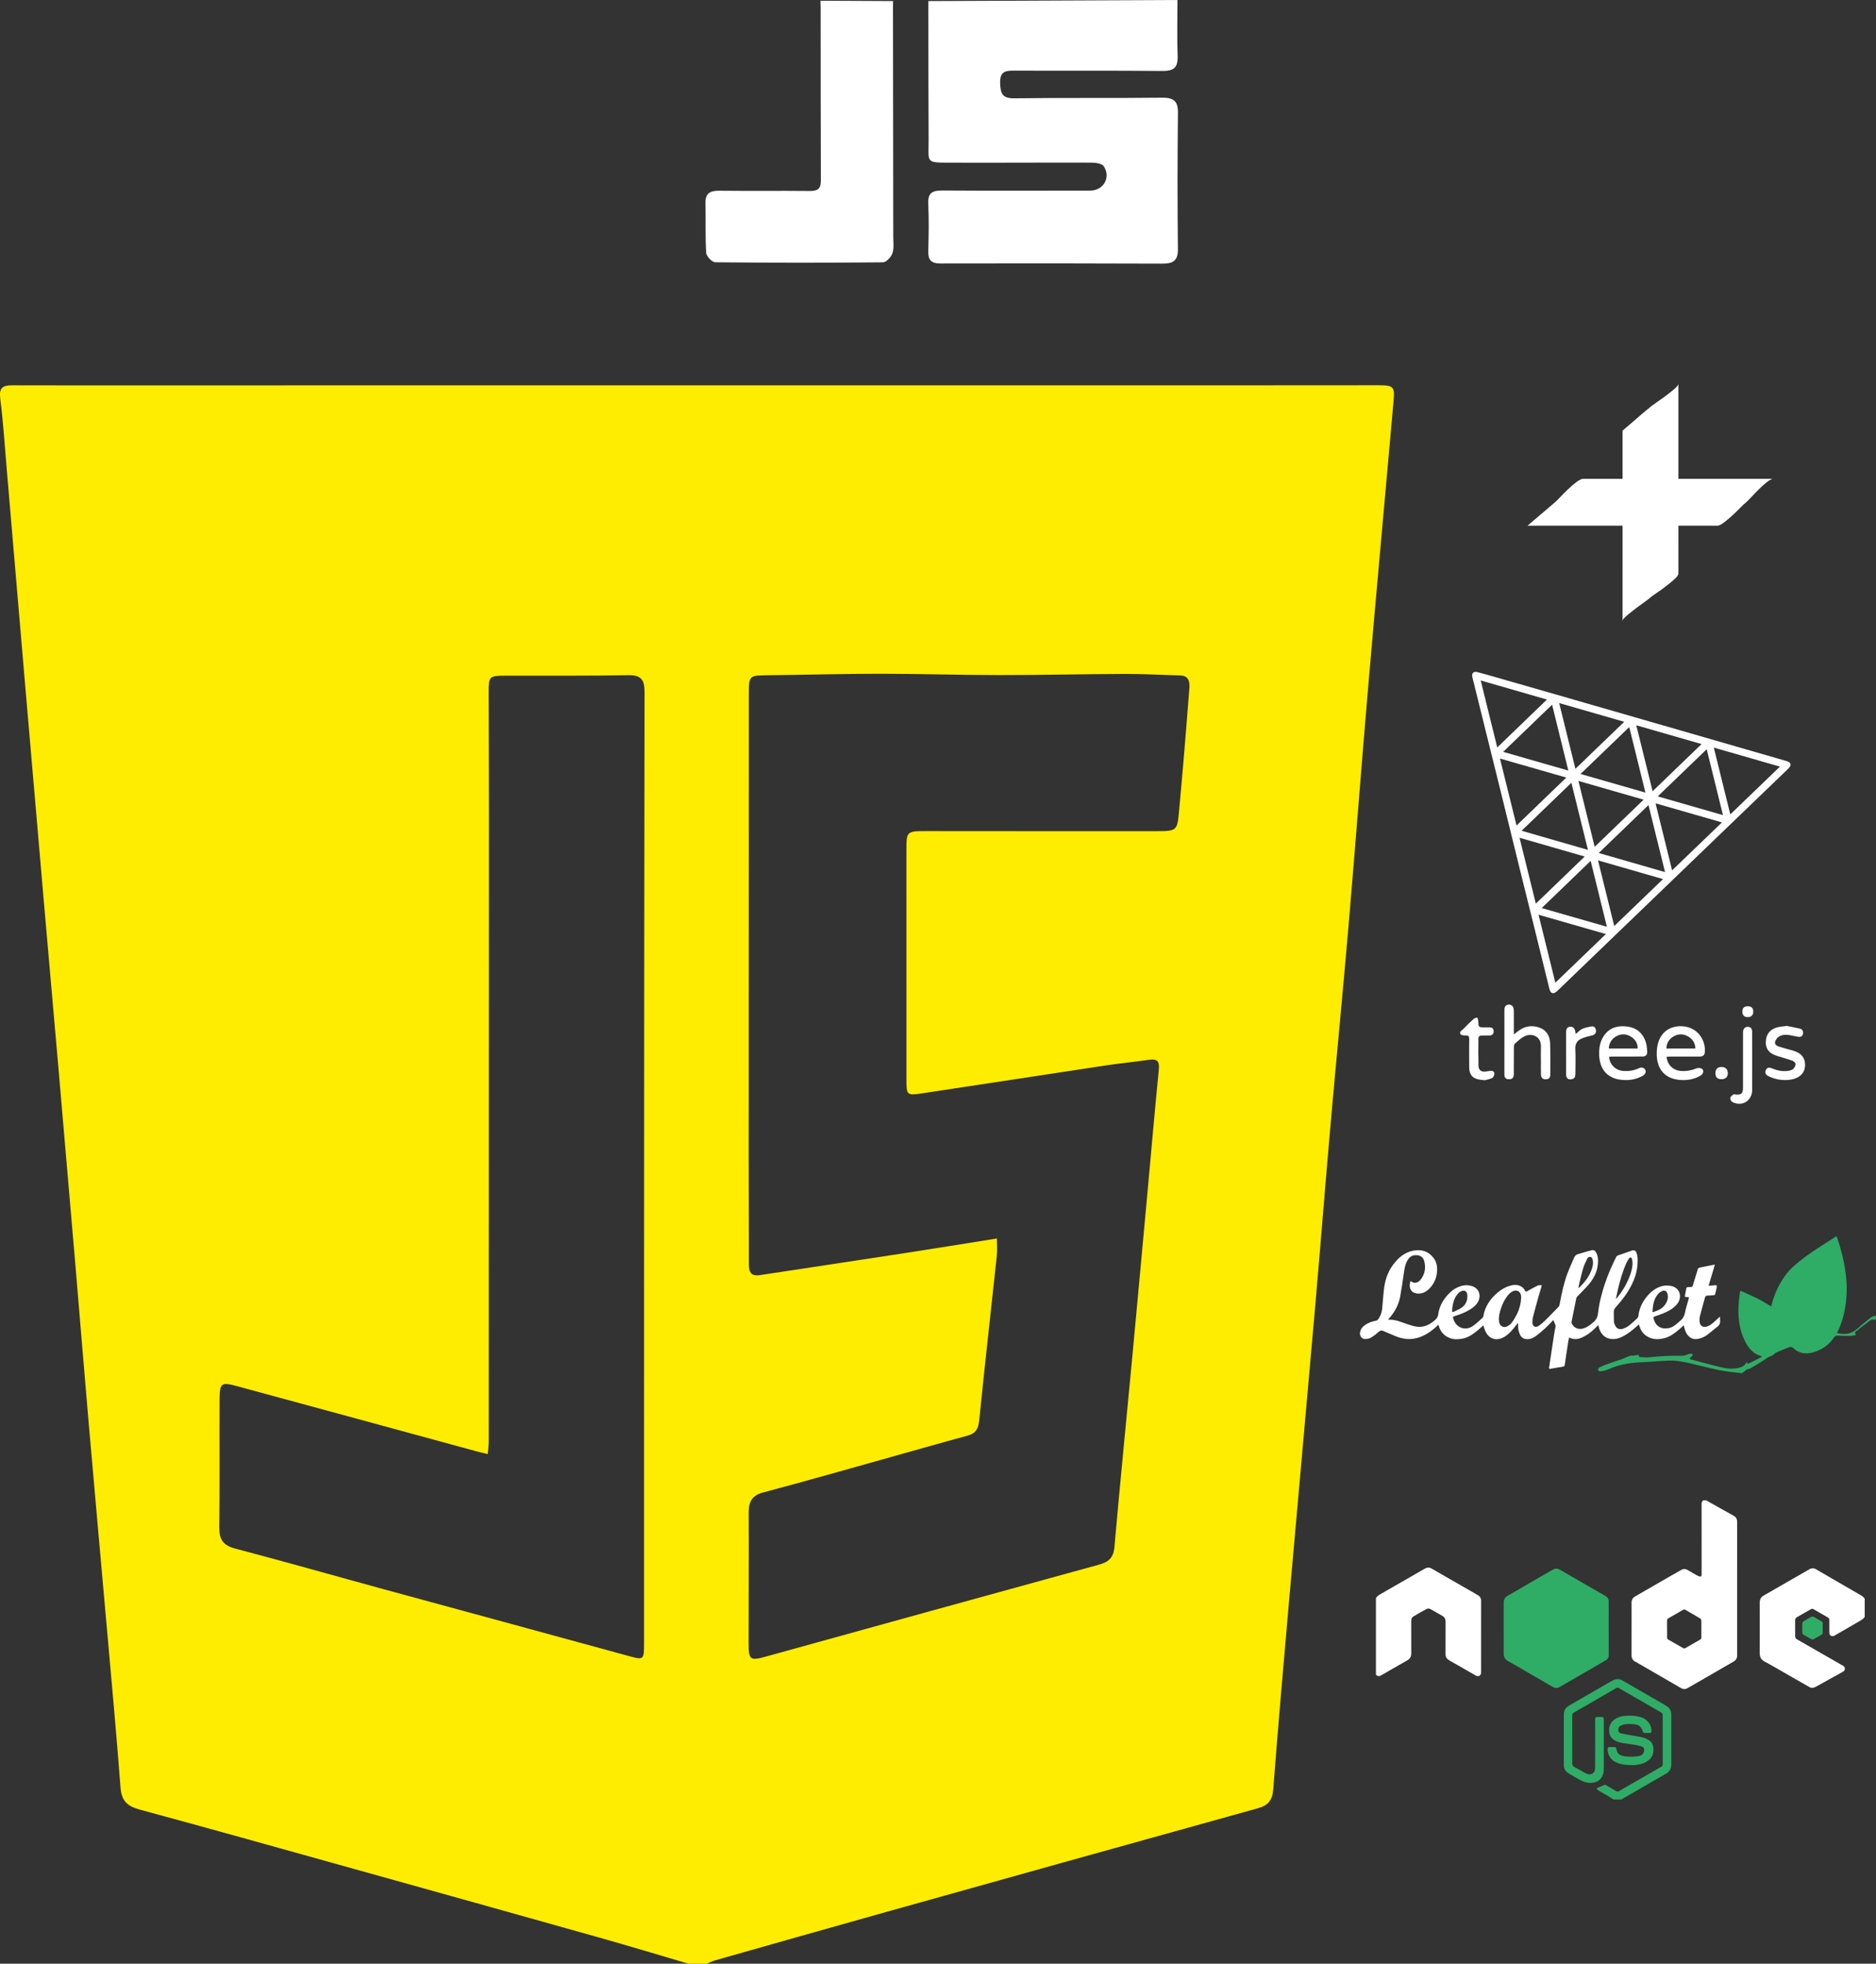 <?xml version="1.0" encoding="iso-8859-1"?>
<!-- Generator: Adobe Illustrator 25.3.0, SVG Export Plug-In . SVG Version: 6.00 Build 0)  -->
<svg version="1.1" xmlns="http://www.w3.org/2000/svg" xmlns:xlink="http://www.w3.org/1999/xlink" x="0px" y="0px"
	 viewBox="0 0 764.351 799.999" style="enable-background:new 0 0 764.351 799.999;" xml:space="preserve">
<rect x="0" y="0" width="764.351" height="799.999" fill="#333333" stroke="none"/>
<g id="JS">
	<g id="Js__x2B__3JS__x2B__Leaflet__x2B__Node" style="display:inline;">
		<path style="display:inline;fill:#FFFFFF;" d="M363.862,0.439c-0.051,2.179-0.023,4.389-0.022,6.64
			c0.02,29.729,0.075,59.459,0.105,89.188c0.002,2.313,0.373,4.791-0.334,6.886c-0.523,1.551-2.508,3.703-3.86,3.716
			c-22.775,0.225-45.554,0.222-68.329-0.019c-1.302-0.014-3.606-2.432-3.693-3.839c-0.416-6.74-0.138-13.518-0.29-20.279
			c-0.092-4.1,1.993-5.071,5.668-5.031c12.283,0.133,24.568-0.028,36.851,0.1c3.129,0.033,4.51-0.858,4.497-4.19
			c-0.092-23.5-0.058-47-0.089-70.499c-0.001-0.852-0.068-1.619-0.068-2.816L363.862,0.439z"/>
		<path style="display:inline;fill:#FFFFFF;" d="M479.736,0c0,7.976-0.201,15.394,0.073,22.794c0.173,4.665-1.519,6.166-6.19,6.117
			c-20.115-0.211-40.233-0.039-60.35-0.137c-3.703-0.018-5.92,0.32-5.772,5.11c0.138,4.461,1.016,6.24,5.935,6.171
			c19.934-0.282,39.876-0.006,59.812-0.249c4.742-0.058,6.756,1.096,6.695,6.194c-0.22,18.511-0.22,37.028-0.02,55.54
			c0.054,5.008-2.288,5.885-6.555,5.867c-30.072-0.122-60.145-0.132-90.217-0.061c-3.75,0.009-5.041-1.467-4.939-5.09
			c0.179-6.404,0.308-12.829-0.004-19.222c-0.214-4.396,1.619-5.452,5.639-5.426c20.116,0.13,40.234,0.057,60.351,0.039
			c5.387-0.005,8.53-5.365,5.508-9.929c-0.755-1.141-3.37-1.457-5.132-1.463c-18.871-0.066-37.742,0.085-56.613,0.013
			c-11.117-0.042-9.563,0.38-9.612-9.411c-0.086-16.913-0.072-33.826-0.099-50.74c-0.003-1.751,0-3.503,0-5.678L479.736,0z"/>
		<path style="display:inline;fill:#FFED00;" d="M280.495,799.999c-12.106-3.553-24.18-7.218-36.324-10.639
			c-33.397-9.408-66.818-18.733-100.24-28.055c-28.967-8.08-57.921-16.212-86.949-24.072c-4.962-1.344-7.46-3.438-7.869-8.875
			c-1.631-21.643-3.648-43.258-5.556-64.88c-2.44-27.649-4.954-55.292-7.356-82.945c-1.91-21.98-3.678-43.972-5.55-65.955
			c-2.234-26.234-4.496-52.466-6.774-78.697c-1.986-22.87-4.03-45.734-6.017-68.604c-2.679-30.842-5.34-61.686-7.987-92.532
			c-2.388-27.832-4.739-55.667-7.12-83.5c-0.819-9.574-1.425-19.177-2.63-28.703c-0.56-4.424,0.702-5.575,4.972-5.566
			c43.267,0.093,86.533,0.02,129.8,0.014c62.14-0.009,124.28,0,186.421,0c61.072,0,122.144,0.001,183.216-0.004
			c18.873-0.002,37.747-0.031,56.62-0.034c6.749-0.001,7.171,0.369,6.598,6.851c-3.399,38.447-6.938,76.881-10.243,115.336
			c-2.818,32.789-5.287,65.607-8.093,98.397c-2.321,27.118-4.979,54.208-7.361,81.321c-2.164,24.638-4.087,49.296-6.242,73.935
			c-3.425,39.166-6.99,78.32-10.429,117.485c-2.303,26.228-4.605,52.457-6.62,78.708c-0.348,4.53-2.115,6.545-6.325,7.713
			C461,750.966,409.59,765.34,358.186,779.733c-22.275,6.237-44.522,12.575-66.775,18.892c-1.181,0.335-2.293,0.91-3.438,1.374
			C285.48,799.999,282.988,799.999,280.495,799.999z M406.177,504.554c0,3.051,0.175,4.984-0.027,6.877
			c-2.397,22.459-4.926,44.904-7.206,67.375c-0.338,3.333-1.444,5.18-4.707,6.062c-10.47,2.83-20.894,5.833-31.341,8.751
			c-17.288,4.83-34.541,9.792-51.894,14.376c-4.838,1.278-5.994,4.017-5.968,8.494c0.1,17.626-0.041,35.253-0.028,52.88
			c0.005,6.9,0.572,7.298,6.984,5.526c45.251-12.504,90.491-25.051,135.768-37.46c3.951-1.083,5.913-2.791,6.296-7.156
			c2.24-25.51,4.792-50.992,7.187-76.489c2.162-23.017,4.264-46.039,6.379-69.061c1.496-16.287,2.895-32.583,4.516-48.858
			c0.338-3.393-0.519-4.639-3.99-4.124c-5.803,0.861-11.653,1.406-17.453,2.28c-24.962,3.763-49.908,7.639-74.874,11.378
			c-6.423,0.962-6.505,0.801-6.51-5.756c-0.021-30.981-0.011-61.962-0.006-92.943c0.001-8.099,0.012-8.123,8.296-8.121
			c31.335,0.007,62.671,0.069,94.006,0.025c7.843-0.011,8.065-0.342,8.761-7.94c0.677-7.393,1.348-14.788,1.968-22.186
			c0.787-9.391,1.548-18.784,2.258-28.181c0.206-2.724-0.32-5.041-3.819-5.133c-7.467-0.196-14.933-0.64-22.398-0.616
			c-17.06,0.055-34.12,0.481-51.18,0.472c-16.169-0.008-32.339-0.542-48.508-0.54c-15.279,0.002-30.558,0.438-45.837,0.609
			c-7.589,0.085-7.753,0.069-7.758,7.791c-0.042,63.029-0.047,126.057-0.053,189.086c-0.001,14.066,0.022,28.132,0.072,42.197
			c0.011,2.952-0.013,6.009,4.482,5.321c19.685-3.01,39.381-5.95,59.063-8.979C380.929,508.623,393.184,506.621,406.177,504.554z
			 M198.727,592.371c-2.171-0.522-3.377-0.779-4.564-1.102c-32.614-8.878-65.218-17.791-97.844-26.623
			c-6.149-1.664-6.824-1.134-6.854,5.3c-0.082,17.441,0.094,34.885-0.123,52.324c-0.061,4.897,1.54,7.312,6.448,8.603
			c20.297,5.337,40.483,11.096,60.73,16.625c32.947,8.998,65.922,17.891,98.855,26.938c7.042,1.935,7.038,2.115,7.039-5.398
			c0.004-48.231-0.012-96.462,0.005-144.693c0.028-80.799,0.045-161.599,0.193-242.398c0.009-4.939-1.307-6.971-6.61-6.873
			c-16.725,0.307-33.457,0.161-50.187,0.201c-6.512,0.015-6.739,0.265-6.722,7.042c0.042,16.373,0.122,32.747,0.12,49.12
			c-0.011,85.248-0.041,170.496-0.082,255.744C199.129,588.708,198.899,590.235,198.727,592.371z"/>
		<g style="display:inline;">
			<path style="fill:#FFFFFF;" d="M695.191,611.242c1.502,0.853,3.001,1.712,4.507,2.557c2.201,1.234,4.407,2.46,6.614,3.684
				c0.98,0.544,1.463,1.344,1.462,2.487c-0.009,18.144-0.011,36.289,0.004,54.433c0.001,1.149-0.457,1.932-1.434,2.495
				c-4.147,2.389-8.283,4.798-12.427,7.192c-2.154,1.244-4.31,2.485-6.48,3.702c-0.813,0.456-1.665,0.423-2.475-0.044
				c-2.665-1.537-5.323-3.085-7.986-4.624c-3.621-2.093-7.242-4.184-10.866-6.271c-0.923-0.532-1.357-1.303-1.353-2.382
				c0.018-4.634,0.007-9.268,0.007-13.901c0-2.542,0.026-5.085-0.011-7.627c-0.017-1.185,0.455-1.994,1.475-2.579
				c4.348-2.491,8.681-5.009,13.022-7.51c1.946-1.122,3.895-2.24,5.855-3.337c0.761-0.426,1.565-0.42,2.33,0.007
				c1.433,0.8,2.853,1.623,4.279,2.438c0.045,0.026,0.085,0.069,0.133,0.08c0.352,0.082,0.745,0.293,1.05,0.205
				c0.438-0.127,0.401-0.62,0.401-1.026c-0.002-9.513,0.004-19.027-0.011-28.54c-0.001-0.613,0.189-1.072,0.657-1.436
				C694.361,611.242,694.776,611.242,695.191,611.242z M679.219,663.672c0.002,0,0.004,0,0.006,0c0,1.192-0.017,2.385,0.016,3.576
				c0.006,0.219,0.162,0.527,0.343,0.634c2.067,1.219,4.147,2.418,6.242,3.588c0.206,0.115,0.591,0.107,0.801-0.01
				c2.079-1.163,4.144-2.352,6.195-3.565c0.193-0.114,0.366-0.442,0.368-0.672c0.026-2.351,0.03-4.703-0.005-7.054
				c-0.004-0.272-0.215-0.654-0.445-0.793c-2.025-1.222-4.071-2.411-6.128-3.578c-0.201-0.114-0.576-0.117-0.776-0.004
				c-2.032,1.141-4.042,2.323-6.066,3.479c-0.395,0.226-0.553,0.542-0.551,0.975C679.221,661.39,679.219,662.531,679.219,663.672z"
				/>
			<path style="fill:#FFFFFF;" d="M560.606,651.107c0.583-1.113,1.609-1.49,2.5-2.024c1.556-0.933,3.143-1.814,4.717-2.718
				c3.327-1.911,6.653-3.822,9.979-5.735c0.869-0.5,1.743-0.989,2.597-1.513c0.954-0.586,1.902-0.663,2.887-0.093
				c2.065,1.193,4.133,2.382,6.201,3.568c3.717,2.132,7.435,4.26,11.152,6.393c0.57,0.327,1.143,0.649,1.694,1.007
				c0.732,0.476,1.117,1.165,1.117,2.047c-0.001,9.774-0.002,19.549-0.01,29.323c-0.001,1.293-1.064,1.874-2.178,1.234
				c-3.61-2.075-7.23-4.133-10.838-6.212c-0.925-0.533-1.467-1.28-1.458-2.437c0.033-4.411,0.006-8.823,0.018-13.234
				c0.003-1.058-0.366-1.88-1.306-2.414c-1.607-0.912-3.206-1.838-4.818-2.74c-0.546-0.306-1.157-0.321-1.692-0.028
				c-1.788,0.979-3.57,1.972-5.317,3.021c-0.642,0.386-0.867,1.067-0.865,1.839c0.014,4.377-0.012,8.754,0.017,13.13
				c0.009,1.351-0.509,2.277-1.697,2.945c-3.526,1.983-7.021,4.019-10.529,6.033c-0.914,0.525-1.341,0.488-2.17-0.221
				L560.606,651.107z"/>
			<path style="fill:#FFFFFF;" d="M759.755,658.679c-0.417,0.715-1.074,1.153-1.769,1.554c-3.006,1.736-6.008,3.48-9.012,5.219
				c-0.508,0.294-1.02,0.582-1.529,0.875c-1.057,0.607-2.11,0.01-2.121-1.223c-0.015-1.678-0.02-3.356,0.004-5.033
				c0.008-0.531-0.182-0.89-0.632-1.147c-1.949-1.115-3.897-2.231-5.838-3.36c-0.378-0.22-0.698-0.184-1.063,0.028
				c-1.884,1.091-3.775,2.17-5.667,3.247c-0.495,0.282-0.731,0.662-0.724,1.26c0.027,2.162,0.028,4.324,0,6.486
				c-0.008,0.602,0.237,0.975,0.729,1.256c1.83,1.044,3.656,2.095,5.484,3.144c2.277,1.306,4.553,2.613,6.83,3.918
				c2.113,1.211,4.229,2.417,6.34,3.632c0.442,0.254,0.836,0.554,0.89,1.13c0.064,0.688-0.297,1.107-0.85,1.414
				c-3.565,1.981-7.128,3.964-10.698,5.935c-0.406,0.224-0.84,0.41-1.28,0.557c-0.689,0.231-1.294-0.087-1.865-0.41
				c-2.437-1.378-4.862-2.776-7.293-4.165c-3.555-2.032-7.071-4.137-10.684-6.059c-1.553-0.826-2.051-1.934-2.041-3.584
				c0.042-6.832,0.026-13.664,0.01-20.496c-0.003-1.306,0.514-2.226,1.662-2.871c2.486-1.396,4.941-2.846,7.412-4.267
				c3.774-2.17,7.549-4.339,11.33-6.498c0.82-0.468,1.664-0.411,2.469,0.055c2.573,1.487,5.139,2.987,7.71,4.479
				c3.496,2.03,6.991,4.064,10.495,6.08c0.669,0.385,1.292,0.798,1.699,1.473C759.755,653.766,759.755,656.223,759.755,658.679z"/>
			<path style="fill:#2FAC66;" d="M657.408,733.104c-0.805-0.501-1.602-1.013-2.415-1.5c-1.305-0.781-2.62-1.543-3.929-2.317
				c-0.103-0.061-0.199-0.139-0.288-0.221c-0.296-0.271-0.264-0.506,0.101-0.674c0.908-0.418,1.809-0.853,2.736-1.224
				c0.21-0.084,0.551-0.005,0.766,0.117c1.383,0.784,2.754,1.592,4.115,2.413c0.393,0.237,0.739,0.219,1.116,0.001
				c3.758-2.165,7.518-4.325,11.276-6.49c2.007-1.156,4.003-2.33,6.018-3.472c0.402-0.228,0.545-0.505,0.544-0.955
				c-0.01-6.712-0.011-13.425,0.002-20.137c0.001-0.46-0.169-0.727-0.557-0.95c-3.881-2.23-7.754-4.474-11.631-6.71
				c-1.886-1.088-3.78-2.161-5.66-3.259c-0.403-0.235-0.718-0.24-1.135,0.006c-3.471,2.04-6.955,4.057-10.44,6.072
				c-2.243,1.297-4.488,2.592-6.746,3.863c-0.496,0.279-0.693,0.613-0.691,1.195c0.019,6.365,0.011,12.731,0.011,19.096
				c0,0.052,0.003,0.104-0.001,0.156c-0.063,0.868,0.2,1.461,1.073,1.887c1.596,0.778,3.082,1.782,4.678,2.559
				c1.118,0.544,2.596,0.35,3.173-0.75c0.246-0.467,0.381-1.048,0.384-1.578c0.025-6.383,0.017-12.767,0.016-19.151
				c0-1.611-0.004-1.611,1.602-1.609c0.311,0,0.623-0.002,0.934,0.001c0.735,0.007,0.988,0.256,0.999,1.005
				c0.01,0.726,0.003,1.453,0.003,2.18c0,5.968,0.008,11.937-0.008,17.905c-0.003,1.165-0.191,2.307-0.785,3.345
				c-0.818,1.43-2.081,2.127-3.687,2.361c-2.348,0.342-4.331-0.565-6.266-1.695c-1.149-0.671-2.291-1.354-3.447-2.013
				c-1.342-0.765-2.1-1.891-2.103-3.448c-0.012-6.937-0.016-13.874,0.003-20.812c0.004-1.573,0.814-2.71,2.159-3.484
				c2.023-1.163,4.048-2.322,6.069-3.488c2.59-1.494,5.175-2.997,7.766-4.491c1.347-0.777,2.687-1.568,4.054-2.307
				c1.272-0.688,2.588-0.616,3.821,0.077c2.35,1.32,4.663,2.705,6.997,4.053c2.783,1.608,5.573,3.205,8.359,4.808
				c0.809,0.466,1.609,0.946,2.419,1.408c1.443,0.822,2.139,2.103,2.144,3.719c0.022,6.747,0.026,13.494-0.003,20.241
				c-0.007,1.621-0.675,2.922-2.162,3.757c-2.32,1.302-4.613,2.65-6.917,3.981c-3.695,2.134-7.39,4.268-11.084,6.404
				c-0.059,0.034-0.11,0.083-0.165,0.125C659.553,733.104,658.481,733.104,657.408,733.104z"/>
			<path style="fill:#2FAC66;" d="M655.447,663.385c0,3.649-0.007,7.298,0.005,10.947c0.003,0.855-0.315,1.523-1.04,1.956
				c-1.869,1.115-3.75,2.21-5.631,3.304c-1.538,0.894-3.084,1.775-4.627,2.663c-2.919,1.68-5.837,3.362-8.758,5.04
				c-0.923,0.53-1.824,0.473-2.742-0.061c-3.196-1.86-6.405-3.696-9.605-5.548c-2.87-1.661-5.712-3.373-8.614-4.977
				c-1.31-0.724-1.778-1.739-1.773-3.169c0.025-6.848,0.016-13.697,0.004-20.545c-0.002-1.282,0.429-2.235,1.609-2.894
				c2.578-1.439,5.111-2.96,7.665-4.442c2.839-1.646,5.682-3.286,8.523-4.928c0.778-0.45,1.551-0.907,2.336-1.344
				c0.887-0.494,1.784-0.478,2.661,0.028c3.081,1.78,6.156,3.571,9.238,5.35c3.171,1.831,6.354,3.642,9.519,5.484
				c0.796,0.463,1.237,1.176,1.235,2.137c-0.007,3.666-0.003,7.333-0.003,10.999C655.449,663.385,655.448,663.385,655.447,663.385z"
				/>
			<path style="fill:#2FAC66;" d="M664.976,719.102c-2.455,0.001-4.616-0.252-6.653-1.2c-2.073-0.964-3.415-3.155-3.316-5.43
				c0.02-0.472,0.249-0.723,0.69-0.739c0.708-0.026,1.418-0.021,2.126,0.003c0.435,0.014,0.678,0.255,0.74,0.712
				c0.176,1.297,0.813,2.318,2.077,2.736c0.856,0.283,1.785,0.421,2.689,0.461c1.204,0.053,2.423,0.022,3.621-0.112
				c1.122-0.126,2.279-0.403,2.755-1.621c0.48-1.23,0.059-2.235-1.094-2.528c-1.499-0.38-3.027-0.682-4.56-0.874
				c-1.974-0.248-3.953-0.422-5.785-1.281c-1.729-0.811-2.583-2.161-2.649-4.092c-0.077-2.231,0.827-3.867,2.723-4.98
				c1.028-0.603,2.166-0.934,3.333-1.069c1.719-0.199,3.452-0.203,5.165,0.08c1.695,0.28,3.286,0.822,4.498,2.138
				c0.99,1.074,1.486,2.355,1.545,3.803c0.03,0.728-0.149,0.899-0.861,0.908c-0.605,0.007-1.211-0.016-1.816,0.007
				c-0.511,0.02-0.718-0.254-0.888-0.692c-0.222-0.571-0.454-1.165-0.817-1.649c-0.805-1.075-2.059-1.193-3.265-1.284
				c-0.959-0.072-1.939-0.096-2.89,0.021c-0.733,0.09-1.456,0.384-2.144,0.679c-0.502,0.215-0.738,0.705-0.807,1.254
				c-0.137,1.083,0.179,1.613,1.249,1.854c1.294,0.291,2.606,0.506,3.912,0.743c1.595,0.29,3.213,0.488,4.781,0.883
				c0.918,0.231,1.819,0.675,2.62,1.19c1.374,0.884,1.715,2.368,1.712,3.86c-0.002,1.279-0.341,2.524-1.25,3.538
				c-0.867,0.967-1.922,1.618-3.143,2.016C667.799,718.917,666.287,719.155,664.976,719.102z"/>
			<path style="fill:#2FAC66;" d="M742.639,663.24c0,0.622-0.013,1.244,0.005,1.866c0.011,0.385-0.119,0.668-0.456,0.86
				c-1.11,0.63-2.209,1.279-3.335,1.878c-0.2,0.107-0.556,0.107-0.755,0c-1.169-0.629-2.323-1.287-3.454-1.982
				c-0.185-0.113-0.315-0.456-0.32-0.696c-0.031-1.278-0.041-2.558,0.007-3.834c0.01-0.271,0.226-0.635,0.457-0.781
				c1.019-0.646,2.078-1.229,3.124-1.832c0.395-0.227,0.786-0.204,1.179,0.025c1.013,0.592,2.026,1.185,3.049,1.76
				c0.356,0.2,0.524,0.454,0.506,0.872C742.62,661.995,742.639,662.618,742.639,663.24z"/>
		</g>
		<g style="display:inline;">
			<path style="fill:#FFFFFF;" d="M683.833,233.689c0,0.554-0.538,1.317-1.609,2.284c-1.074,0.97-2.268,1.956-3.582,2.959
				c-1.316,1.005-2.596,1.921-3.841,2.751c-1.246,0.831-2.008,1.385-2.284,1.661c-0.347,0.347-1.109,0.934-2.284,1.765
				c-1.177,0.831-2.423,1.748-3.738,2.751c-1.316,1.005-2.527,1.973-3.634,2.907c-1.109,0.934-1.697,1.645-1.765,2.128V214.17
				h-38.727c1.798-1.522,3.459-2.94,4.984-4.257c1.314-1.107,2.577-2.18,3.79-3.219c1.211-1.038,2.025-1.73,2.44-2.077
				c0.484-0.415,1.227-1.159,2.232-2.232c1.003-1.071,2.077-2.145,3.219-3.219c1.142-1.071,2.266-2.025,3.374-2.855
				c1.107-0.831,2.006-1.246,2.699-1.246h15.989v-19.623c1.869-1.591,3.563-3.044,5.087-4.361c1.314-1.175,2.577-2.265,3.79-3.271
				c1.211-1.003,1.989-1.643,2.336-1.921c0.276-0.276,1.02-0.831,2.232-1.661c1.211-0.831,2.473-1.73,3.79-2.699
				c1.314-0.968,2.525-1.921,3.634-2.855c1.107-0.934,1.73-1.643,1.869-2.128v38.519h38.415c-0.623,0.139-1.472,0.642-2.544,1.505
				c-1.074,0.866-2.164,1.852-3.271,2.959c-1.109,1.109-2.147,2.18-3.115,3.219c-0.97,1.038-1.661,1.732-2.076,2.077
				c-0.486,0.347-1.229,1.038-2.232,2.077c-1.005,1.038-2.095,2.095-3.271,3.167c-1.177,1.074-2.319,2.025-3.426,2.855
				c-1.109,0.831-1.973,1.246-2.596,1.246h-15.885V233.689z"/>
		</g>
		<g style="display:inline;">
			<path style="fill:#FFFFFF;" d="M698.711,515.213c-0.878,2.93-1.709,5.705-2.573,8.59c0.67-0.044,1.247-0.056,1.819-0.124
				c1.678-0.199,1.684-0.205,1.351,1.433c-0.135,0.667-0.311,1.325-0.448,1.991c-0.072,0.348-0.253,0.523-0.609,0.547
				c-0.829,0.054-1.657,0.155-2.486,0.169c-0.588,0.01-0.935,0.179-1.099,0.796c-0.67,2.52-1.426,5.017-2.048,7.548
				c-0.202,0.822-0.217,1.739-0.098,2.581c0.211,1.482,1.493,2.153,2.927,1.681c1.141-0.376,2.073-1.074,2.944-1.871
				c0.641-0.587,1.273-1.185,1.913-1.773c0.105-0.097,0.231-0.17,0.516-0.377c0,0.556-0.045,0.962,0.008,1.354
				c0.164,1.195-0.218,2.086-1.211,2.825c-1.557,1.159-2.976,2.513-4.577,3.604c-0.894,0.609-2.004,0.987-3.071,1.237
				c-2.514,0.589-4.345-0.883-5.236-3.028c-0.314-0.757-0.469-1.58-0.719-2.454c-0.66,0.585-1.304,1.18-1.975,1.745
				c-1.787,1.504-3.633,2.921-5.962,3.495c-2.021,0.498-4.031,0.598-6.004-0.251c-1.974-0.85-3.3-2.283-3.975-4.322
				c-0.099-0.3-0.206-0.598-0.344-0.997c-0.234,0.188-0.406,0.314-0.565,0.456c-1.725,1.534-3.489,3.017-5.522,4.139
				c-1.288,0.711-2.64,1.245-4.122,1.325c-2.921,0.157-5.216-1.549-6.004-4.426c-0.103-0.377-0.2-0.756-0.328-1.245
				c-0.277,0.255-0.487,0.43-0.676,0.625c-1.335,1.375-2.76,2.635-4.428,3.603c-2.602,1.511-4.415,1.93-6.844,0.82
				c-0.13,0.717-0.271,1.41-0.379,2.109c-0.466,3.024-0.93,6.049-1.374,9.077c-0.061,0.415-0.257,0.586-0.643,0.651
				c-1.733,0.288-3.464,0.582-5.194,0.888c-0.449,0.079-0.58-0.06-0.513-0.51c0.648-4.296,1.275-8.596,1.93-12.891
				c0.196-1.289,0.463-2.567,0.689-3.851c0.029-0.163,0.051-0.356-0.007-0.501c-0.27-0.682-0.57-1.352-0.899-2.119
				c-0.162,0.18-0.289,0.325-0.421,0.465c-2.053,2.176-4.203,4.247-6.617,6.024c-1.082,0.796-2.256,1.349-3.664,1.315
				c-1.446-0.035-2.393-0.757-2.955-2.009c-0.524-1.169-0.727-2.42-0.701-3.704c0.005-0.241,0.001-0.483,0.001-0.724
				c-0.049-0.024-0.099-0.049-0.148-0.073c-0.421,0.533-0.842,1.065-1.263,1.598c-1.07,1.353-2.203,2.646-3.637,3.632
				c-0.961,0.661-1.999,1.135-3.18,1.263c-2.734,0.297-4.443-1.571-5.275-3.626c-0.252-0.623-0.429-1.276-0.655-1.958
				c-0.773,0.676-1.51,1.346-2.274,1.983c-1.858,1.548-3.809,2.953-6.251,3.41c-1.723,0.323-3.463,0.396-5.146-0.247
				c-2.275-0.869-3.726-2.51-4.441-4.824c-0.054-0.175-0.117-0.348-0.207-0.613c-0.454,0.429-0.836,0.812-1.241,1.168
				c-2.494,2.194-5.251,3.886-8.578,4.493c-2.679,0.489-5.225-0.009-7.7-1.028c-1.677-0.69-3.353-1.383-5.014-2.111
				c-0.76-0.333-1.243-0.083-1.834,0.444c-0.979,0.872-2.041,1.685-3.175,2.338c-0.651,0.375-1.508,0.513-2.278,0.534
				c-1.317,0.035-2.251-1.163-2.113-2.48c0.155-1.477,0.986-2.501,2.156-3.303c1.335-0.915,2.84-1.388,4.412-1.703
				c0.264-0.053,0.564-0.225,0.729-0.435c1.027-1.314,1.589-2.824,1.741-4.481c0.233-2.54,0.406-5.086,0.688-7.62
				c0.404-3.642,1.443-7.091,3.637-10.075c2.082-2.831,4.61-5.156,8.196-5.877c3.407-0.685,6.353,0.176,8.5,3.052
				c1.215,1.626,1.474,3.53,1.325,5.504c-0.191,2.521-1.137,4.732-2.845,6.589c-1.464,1.593-3.246,2.58-5.478,2.258
				c-1.977-0.285-3.029-1.816-2.757-3.801c0.055-0.399,0.162-0.791,0.245-1.188c0.158,0.024,0.228,0.013,0.263,0.043
				c1.161,1.009,2.77,0.672,3.767-0.535c1.858-2.249,2.315-4.849,1.614-7.625c-0.322-1.276-1.163-2.23-2.565-2.428
				c-1.53-0.216-2.888,0.096-3.872,1.434c-1.225,1.666-1.57,3.607-1.858,5.585c-0.478,3.27-0.931,6.546-1.523,9.796
				c-0.621,3.41-2.239,6.359-4.56,8.925c-0.089,0.098-0.172,0.201-0.251,0.306c-0.02,0.026-0.015,0.07-0.036,0.184
				c0.376,0,0.74-0.016,1.102,0.003c2.348,0.117,4.464,1.079,6.648,1.81c1.285,0.43,2.599,0.864,3.933,1.038
				c2.958,0.386,5.349-0.906,7.492-2.821c0.716-0.64,1.057-1.349,1.193-2.319c0.352-2.495,1.369-4.738,2.934-6.732
				c1.239-1.579,2.628-2.985,4.43-3.905c2.109-1.075,4.302-1.515,6.619-0.676c2.568,0.93,3.415,3.513,2.462,5.78
				c-0.692,1.646-1.992,2.727-3.457,3.639c-1.94,1.208-4.05,2.027-6.227,2.689c-0.87,0.264-0.868,0.268-0.617,1.14
				c1.039,3.603,4.801,5.066,7.915,2.959c1.444-0.977,2.693-2.243,4.011-3.401c0.164-0.144,0.256-0.419,0.296-0.648
				c0.635-3.659,2.494-6.635,5.209-9.072c1.887-1.694,4.031-3.037,6.568-3.532c2.22-0.433,4.271,0.314,5.266,2.279
				c0.206,0.406,0.454,0.362,0.782,0.181c1.374-0.758,2.736-1.541,4.139-2.24c0.427-0.213,0.972-0.244,1.465-0.256
				c0.451-0.011,0.342,0.355,0.26,0.628c-0.352,1.177-0.735,2.345-1.065,3.529c-0.807,2.893-1.618,5.786-2.366,8.695
				c-0.204,0.795-0.283,1.648-0.26,2.47c0.041,1.472,1.186,2.13,2.429,1.346c0.964-0.608,1.843-1.383,2.662-2.185
				c1.849-1.811,3.63-3.691,5.454-5.528c0.576-0.58,0.569-1.347,0.705-2.05c0.761-3.939,1.6-7.86,3.005-11.625
				c0.818-2.193,1.809-4.322,2.73-6.476c0.307-0.718,0.838-1.218,1.588-1.438c1.831-0.537,3.661-1.08,5.506-1.563
				c0.896-0.235,1.485,0.149,1.949,1.065c0.729,1.442,0.793,2.978,0.649,4.539c-0.337,3.634-2.1,6.584-4.502,9.201
				c-1.252,1.364-2.587,2.65-3.865,3.99c-0.208,0.218-0.389,0.52-0.449,0.811c-0.659,3.164-1.297,6.332-1.918,9.504
				c-0.049,0.252,0.009,0.571,0.126,0.803c0.891,1.755,2.668,2.494,4.586,1.95c1.533-0.435,2.785-1.328,3.946-2.377
				c0.056-0.051,0.104-0.111,0.164-0.157c1.386-1.05,1.863-2.435,2.034-4.175c0.236-2.394,0.786-4.775,1.4-7.109
				c1.218-4.635,2.916-9.106,4.999-13.425c0.279-0.578,0.597-1.139,0.849-1.728c0.188-0.439,0.493-0.69,0.929-0.84
				c1.822-0.629,3.638-1.277,5.463-1.898c0.995-0.338,1.602-0.08,1.97,0.917c0.232,0.63,0.395,1.315,0.432,1.983
				c0.178,3.241-0.393,6.356-1.654,9.354c-1.679,3.994-4.22,7.411-7.07,10.615c-0.547,0.615-1,1.175-0.966,2.056
				c0.056,1.412-0.037,2.835,0.092,4.238c0.059,0.641,0.429,1.288,0.78,1.858c0.54,0.879,1.8,1.152,2.96,0.764
				c1.301-0.435,2.384-1.218,3.396-2.112c0.807-0.713,1.611-1.43,2.379-2.183c0.207-0.203,0.37-0.532,0.401-0.82
				c0.297-2.786,1.356-5.255,3.051-7.461c0.972-1.265,2.073-2.412,3.407-3.3c2.109-1.405,4.387-2.073,6.937-1.52
				c3.794,0.823,4.607,4.82,2.223,7.564c-1.53,1.761-3.543,2.807-5.66,3.664c-1.102,0.446-2.234,0.823-3.361,1.205
				c-0.403,0.137-0.528,0.331-0.408,0.754c0.313,1.107,0.716,2.158,1.604,2.944c1.353,1.197,2.935,1.342,4.631,1.02
				c1.524-0.289,2.646-1.244,3.767-2.207c0.301-0.259,0.578-0.546,0.89-0.79c1.053-0.827,1.628-1.876,1.901-3.213
				c0.397-1.941,0.997-3.84,1.523-5.753c0.178-0.647,0.166-0.681-0.5-0.671c-1.115,0.016-1.124,0.015-0.934-1.105
				c0.133-0.783,0.31-1.558,0.438-2.341c0.062-0.377,0.226-0.58,0.618-0.593c0.396-0.013,0.794-0.082,1.187-0.059
				c0.496,0.029,0.749-0.147,0.891-0.639c0.487-1.689,1.014-3.367,1.529-5.049c0.138-0.452,0.332-0.893,0.414-1.354
				c0.108-0.611,0.468-0.811,1.033-0.914c1.673-0.305,3.336-0.662,5.004-0.994C697.98,515.315,698.255,515.284,698.711,515.213z
				 M619.765,528.928c0-0.227,0.008-0.454-0.001-0.68c-0.089-2.117-1.817-3.146-3.639-2.077c-0.743,0.436-1.418,1.084-1.945,1.773
				c-1.474,1.93-2.424,4.143-3.048,6.476c-0.375,1.403-0.601,2.854-0.298,4.318c0.318,1.539,1.829,2.34,3.215,1.625
				c0.672-0.347,1.365-0.812,1.81-1.403c0.812-1.079,1.528-2.25,2.138-3.456C619.037,533.446,619.626,531.241,619.765,528.928z
				 M658.375,529.083c0.036,0.015,0.071,0.03,0.107,0.045c0.084-0.098,0.169-0.195,0.253-0.293c1.49-1.747,2.762-3.64,3.805-5.687
				c1.26-2.472,2.329-5.015,2.588-7.807c0.075-0.808-0.012-1.664-0.207-2.454c-0.182-0.739-0.792-0.796-1.236-0.154
				c-0.407,0.587-0.769,1.217-1.063,1.868c-1.53,3.391-2.536,6.954-3.39,10.564C658.924,526.465,658.659,527.776,658.375,529.083z
				 M591.682,534.541c0.213-0.031,0.357-0.018,0.467-0.073c1.147-0.567,2.381-1.016,3.41-1.75c1.743-1.244,2.459-3.064,2.277-5.204
				c-0.121-1.425-1.113-2.053-2.431-1.514c-0.44,0.18-0.869,0.478-1.199,0.822c-0.888,0.925-1.524,2.017-1.891,3.253
				C591.888,531.509,591.575,532.959,591.682,534.541z M673.289,534.511c0.204,0,0.284,0.018,0.35-0.003
				c1.917-0.611,3.745-1.412,4.899-3.154c0.914-1.379,1.34-2.922,0.748-4.575c-0.286-0.8-1.093-1.209-1.878-0.896
				c-0.562,0.224-1.13,0.553-1.556,0.975c-1.396,1.383-2.012,3.169-2.337,5.056C673.371,532.757,673.362,533.623,673.289,534.511z
				 M643.084,524.744c0.116-0.032,0.16-0.031,0.184-0.053c2.408-2.222,4.374-4.752,5.379-7.92c0.367-1.158,0.553-2.356,0.257-3.573
				c-0.124-0.509-0.306-1.007-0.893-1.129c-0.603-0.126-1.06,0.19-1.3,0.695c-0.565,1.188-1.175,2.372-1.57,3.62
				c-0.586,1.851-1.014,3.752-1.483,5.638C643.437,522.91,643.278,523.812,643.084,524.744z"/>
			<path style="fill:#2FAC66;" d="M721.647,532.242c0.243-0.896,0.441-1.718,0.69-2.525c1.228-3.98,3.123-7.628,5.657-10.921
				c1.41-1.832,3.192-3.319,4.977-4.784c3.485-2.858,7.265-5.29,11.064-7.697c1.386-0.879,2.761-1.777,4.201-2.705
				c0.086,0.157,0.197,0.304,0.253,0.47c1.435,4.291,2.61,8.644,3.298,13.127c0.448,2.923,0.699,5.856,0.623,8.807
				c-0.129,5.024-0.926,9.93-2.837,14.612c-0.326,0.799-0.709,1.575-1.107,2.454c0.379,0.071,0.685,0.124,0.989,0.186
				c2.787,0.566,5.209-0.108,7.347-2.01c1.721-1.531,3.525-2.971,5.318-4.418c0.387-0.312,0.87-0.532,1.343-0.7
				c0.261-0.093,0.592,0.011,0.89,0.026c-0.053,0.485-0.081,0.84-0.134,1.192c-0.047,0.309-0.187,0.503-0.542,0.332
				c-0.638-0.309-1.278-0.083-1.742,0.261c-1.958,1.451-3.853,2.986-5.783,4.475c-0.362,0.279-0.514,0.521-0.17,0.921
				c0.299,0.347,0.121,0.564-0.265,0.622c-0.765,0.116-1.534,0.28-2.303,0.287c-1.435,0.013-2.873-0.03-4.304-0.132
				c-0.807-0.058-1.406,0.02-1.913,0.787c-1.292,1.952-2.988,3.512-5.053,4.627c-2.157,1.165-4.427,1.981-6.932,1.779
				c-1.676-0.135-3.156-0.837-4.378-1.956c-0.705-0.646-1.34-0.74-2.173-0.392c-1.584,0.662-3.203,1.243-4.772,1.94
				c-0.534,0.237-0.954,0.727-1.438,1.085c-0.227,0.167-0.465,0.363-0.727,0.43c-1.456,0.374-2.525,1.412-3.766,2.151
				c-1.541,0.918-3.059,1.876-4.597,2.8c-0.239,0.144-0.52,0.232-0.794,0.298c-0.778,0.187-1.44,0.553-1.974,1.154
				c-0.376,0.424-0.862,0.629-1.421,0.567c-1.667-0.187-3.333-0.388-4.997-0.6c-4.926-0.628-9.683-2.037-14.506-3.142
				c-3.283-0.752-6.573-1.473-9.966-1.337c-2.453,0.098-4.902,0.311-7.353,0.464c-1.131,0.071-2.263,0.13-3.395,0.179
				c-4.06,0.175-8.053,0.717-11.879,2.164c-0.99,0.374-1.943,0.852-2.947,1.177c-0.706,0.228-1.467,0.332-2.211,0.377
				c-0.254,0.016-0.688-0.267-0.758-0.499c-0.113-0.376-0.028-0.839,0.441-1.052c0.929-0.421,1.836-0.901,2.792-1.246
				c2.044-0.737,4.121-1.382,6.169-2.107c1.085-0.384,2.143-0.846,3.204-1.294c0.423-0.178,0.81-0.263,1.297-0.211
				c0.58,0.062,1.189-0.123,1.782-0.222c0.502-0.084,0.973-0.175,0.982,0.585c0.001,0.087,0.231,0.242,0.359,0.247
				c1.283,0.048,2.584,0.22,3.847,0.075c4.346-0.502,8.699-0.712,13.069-0.61c0.859,0.02,1.629-0.219,2.407-0.544
				c0.475-0.199,1.009-0.303,1.524-0.339c0.215-0.015,0.58,0.22,0.639,0.413c0.056,0.184-0.158,0.497-0.324,0.692
				c-0.179,0.21-0.468,0.324-0.661,0.526c-0.326,0.338-0.243,0.604,0.213,0.724c4.201,1.105,8.385,2.281,12.612,3.275
				c2.166,0.509,4.412,0.661,6.641,0.231c1.445-0.279,2.688-0.889,3.426-2.256c0.035-0.065,0.089-0.122,0.142-0.175
				c0.024-0.024,0.066-0.029,0.15-0.062c0,0.241,0,0.465,0,0.85c2.157-0.831,4.082-1.932,6.151-3.006
				c-0.543-0.203-0.977-0.361-1.408-0.527c-2.009-0.773-3.467-2.208-4.609-3.967c-2.048-3.155-3.071-6.669-3.509-10.379
				c-0.434-3.673-0.17-7.319,0.368-10.957c0.011-0.075,0.024-0.149,0.038-0.224c0.149-0.782,0.195-0.798,0.902-0.473
				c2.198,1.011,4.433,1.947,6.59,3.038c1.664,0.842,3.232,1.873,4.843,2.82C721.347,532.068,721.458,532.132,721.647,532.242z"/>
		</g>
		<g style="display:inline;">
			<path style="fill:#FFFFFF;" d="M599.792,275.344c-0.003-1.276,0.766-1.885,2.06-1.555c2.518,0.642,5.013,1.378,7.512,2.093
				c8.068,2.309,16.135,4.619,24.198,6.942c18.58,5.353,37.158,10.713,55.735,16.074c12.794,3.692,25.587,7.387,38.379,11.088
				c2.236,0.647,2.465,1.687,0.745,3.342c-14.939,14.378-29.881,28.752-44.821,43.128c-16.125,15.515-32.249,31.031-48.374,46.546
				c-0.296,0.285-0.584,0.581-0.894,0.849c-1.486,1.285-2.557,0.971-3.038-0.964c-2.035-8.189-4.033-16.388-6.057-24.58
				c-1.828-7.395-3.682-14.783-5.507-22.179c-2.84-11.511-5.656-23.028-8.498-34.539c-2.635-10.673-5.291-21.341-7.938-32.011
				c-1.12-4.516-2.242-9.031-3.361-13.547C599.867,275.765,599.823,275.495,599.792,275.344z M633.706,400.346
				c6.978-6.717,13.687-13.174,20.591-19.82c-9.25-2.651-18.194-5.215-27.433-7.864
				C629.174,382.009,631.389,390.971,633.706,400.346z M674.534,327.272c2.275,9.211,4.475,18.117,6.743,27.303
				c6.83-6.565,13.448-12.926,20.318-19.53C692.453,332.419,683.672,329.897,674.534,327.272z M646.987,346.24
				c-2.279-9.235-4.472-18.117-6.747-27.337c-6.823,6.573-13.424,12.931-20.291,19.545
				C629.107,341.088,637.88,343.616,646.987,346.24z M638.174,316.774c-9.114-2.614-17.909-5.137-27.033-7.754
				c2.295,9.271,4.484,18.118,6.754,27.287C624.782,329.674,631.369,323.329,638.174,316.774z M651.393,347.508
				c9.128,2.631,17.914,5.164,27.004,7.784c-2.275-9.213-4.478-18.135-6.743-27.307C664.831,334.56,658.271,340.882,651.393,347.508
				z M603.29,277.218c2.293,9.273,4.489,18.152,6.747,27.285c6.858-6.611,13.434-12.951,20.241-19.512
				C621.214,282.38,612.476,279.863,603.29,277.218z M704.981,331.784c6.862-6.6,13.448-12.935,20.238-19.466
				c-9.072-2.61-17.833-5.129-26.952-7.752C700.534,313.756,702.708,322.569,704.981,331.784z M693.279,303.128
				c-8.951-2.576-17.617-5.071-26.594-7.655c2.25,9.098,4.411,17.834,6.647,26.877C680.124,315.806,686.582,309.582,693.279,303.128
				z M632.382,287.088c-6.748,6.501-13.22,12.736-19.943,19.213c8.956,2.571,17.583,5.047,26.558,7.623
				C636.766,304.878,634.627,296.197,632.382,287.088z M701.996,332.073c-2.244-9.098-4.386-17.784-6.619-26.84
				c-6.717,6.469-13.193,12.706-19.949,19.212C684.362,327.009,692.959,329.478,701.996,332.073z M643.112,318.148
				c2.247,9.111,4.398,17.832,6.621,26.846c6.72-6.476,13.206-12.728,19.934-19.213
				C660.745,323.216,652.142,320.743,643.112,318.148z M648.096,350.723c-6.744,6.499-13.253,12.77-19.944,19.218
				c8.96,2.571,17.594,5.05,26.555,7.621C652.481,368.524,650.338,359.824,648.096,350.723z M645.662,348.943
				c-9.021-2.598-17.648-5.083-26.545-7.646c2.244,9.071,4.41,17.825,6.639,26.838C632.482,361.65,638.939,355.425,645.662,348.943z
				 M641.878,313.216c6.701-6.453,13.175-12.688,19.895-19.16c-8.94-2.572-17.558-5.051-26.501-7.624
				C637.507,295.493,639.643,304.155,641.878,313.216z M677.574,358.142c-8.94-2.575-17.551-5.056-26.487-7.631
				c2.245,9.078,4.395,17.771,6.615,26.748C664.436,370.782,670.843,364.618,677.574,358.142z M670.404,322.901
				c-2.242-9.08-4.382-17.748-6.591-26.695c-6.712,6.465-13.16,12.677-19.837,19.109
				C652.866,317.867,661.43,320.325,670.404,322.901z"/>
			<g>
				<g>
					<path style="fill:#FFFFFF;" d="M679.047,430.523c0.224,3.195,2.59,5.527,5.705,5.767c2.172,0.168,4.247-0.152,6.284-0.989
						c0.661-0.272,1.675-0.284,2.281,0.043c1.065,0.574,0.765,2.149-0.501,2.88c-2.699,1.558-5.632,2.026-8.708,1.704
						c-6.471-0.676-9.254-5.128-9.088-11.144c0.074-2.673,0.614-5.141,2.256-7.306c2.701-3.56,7.774-4.111,11.453-2.665
						c3.866,1.52,6.283,5.738,5.864,9.899c-0.124,1.232-0.753,1.717-2.319,1.721c-3.881,0.009-7.762-0.002-11.644,0.005
						C680.102,430.439,679.574,430.493,679.047,430.523z M690.77,427.166c-0.097-2.172-1.079-3.742-2.773-4.806
						c-2.064-1.296-4.265-1.305-6.326-0.008c-1.691,1.064-2.67,2.64-2.707,4.814C682.933,427.166,686.782,427.166,690.77,427.166z"
						/>
					<path style="fill:#FFFFFF;" d="M655.573,430.539c0.298,3.225,2.651,5.516,5.75,5.753c2.177,0.167,4.278-0.102,6.272-1.038
						c0.881-0.413,1.777-0.565,2.516,0.242c0.747,0.816,0.417,2.07-0.757,2.743c-2.705,1.55-5.639,2.009-8.714,1.685
						c-6.401-0.675-9.182-5.051-9.094-11.033c0.04-2.716,0.605-5.254,2.311-7.428c2.497-3.182,5.966-3.773,9.635-3.181
						c3.452,0.557,5.856,2.691,6.979,6.035c0.412,1.228,0.559,2.573,0.642,3.877c0.105,1.643-0.512,2.227-2.172,2.236
						c-3.928,0.019-7.857,0-11.786,0.008C656.629,430.439,656.102,430.504,655.573,430.539z M655.47,427.159
						c3.978,0,7.819,0,11.794,0c0.015-2.13-0.974-3.654-2.586-4.723c-2.024-1.341-4.226-1.401-6.32-0.162
						C656.586,423.322,655.617,424.948,655.47,427.159z"/>
					<path style="fill:#FFFFFF;" d="M616.796,421.406c0.985-0.743,1.649-1.284,2.352-1.768c2.472-1.701,5.197-1.977,7.962-1.039
						c2.858,0.97,4.306,3.29,4.445,6.156c0.21,4.328,0.08,8.673,0.107,13.01c0.008,1.217-0.541,1.889-1.78,1.94
						c-1.249,0.051-1.969-0.546-2.027-1.871c-0.076-1.732-0.032-3.469-0.034-5.205c-0.003-2.009-0.071-4.021,0.013-6.027
						c0.186-4.425-3.637-5.918-6.77-4.381c-1.43,0.702-2.644,1.885-3.856,2.962c-0.326,0.29-0.392,0.991-0.396,1.506
						c-0.033,3.607-0.002,7.215-0.028,10.822c-0.011,1.609-0.667,2.233-2.121,2.174c-1.106-0.045-1.671-0.628-1.712-1.714
						c-0.027-0.73-0.008-1.461-0.008-2.192c0-8.128-0.004-16.257,0.006-24.385c0.002-1.337,0.665-2.099,1.781-2.145
						c1.113-0.046,1.975,0.823,2.046,2.098c0.033,0.592,0.017,1.187,0.017,1.78C616.797,415.764,616.796,418.4,616.796,421.406z"/>
					<path style="fill:#FFFFFF;" d="M728.007,417.957c1.603,0.328,3.472,0.677,5.324,1.1c1.087,0.248,1.441,1.084,1.271,2.098
						c-0.179,1.069-0.966,1.387-1.942,1.23c-1.123-0.182-2.232-0.445-3.35-0.656c-1.619-0.306-3.25-0.253-4.629,0.666
						c-0.67,0.447-1.293,1.31-1.456,2.086c-0.217,1.03,0.709,1.629,1.617,1.91c1.996,0.619,4.026,1.129,6.026,1.738
						c3.078,0.939,4.553,2.798,4.591,5.693c0.034,2.601-1.458,4.678-4.196,5.605c-1.023,0.346-2.138,0.522-3.219,0.57
						c-2.638,0.116-5.171-0.416-7.55-1.592c-1.146-0.567-1.497-1.418-1.055-2.425c0.515-1.177,1.48-1.172,2.416-0.773
						c2.057,0.877,4.175,1.33,6.393,1.091c0.792-0.085,1.698-0.274,2.285-0.747c0.561-0.452,1.013-1.321,1.054-2.033
						c0.026-0.45-0.703-1.189-1.242-1.382c-2.052-0.737-4.169-1.293-6.253-1.945c-0.605-0.189-1.203-0.427-1.764-0.72
						c-2.448-1.278-3.147-3.392-2.787-5.986c0.352-2.544,1.907-4.112,4.243-4.853C725.021,418.239,726.372,418.204,728.007,417.957z
						"/>
					<path style="fill:#FFFFFF;" d="M604.961,440.086c-2.784-0.254-5.099-0.503-6.034-3.147c-0.237-0.668-0.314-1.422-0.32-2.138
						c-0.031-3.833-0.046-7.667,0.001-11.499c0.013-1.029-0.222-1.495-1.359-1.462c-0.754,0.022-1.918-0.052-2.195-0.509
						c-0.617-1.021,0.602-1.545,1.189-2.157c1.357-1.413,2.761-2.786,4.209-4.106c0.349-0.318,0.943-0.366,1.425-0.538
						c0.145,0.445,0.402,0.886,0.418,1.335c0.091,2.67,0.072,2.67,2.706,2.67c0.593,0,1.187,0.001,1.78,0
						c1.058-0.001,1.767,0.387,1.788,1.572c0.022,1.229-0.69,1.721-1.798,1.756c-1.185,0.037-2.378-0.048-3.556,0.057
						c-0.321,0.029-0.855,0.545-0.858,0.842c-0.044,3.786-0.058,7.574,0.028,11.36c0.042,1.873,1.128,2.658,3.002,2.407
						c0.631-0.085,1.258-0.212,1.891-0.27c0.825-0.075,1.586,0.245,1.584,1.102c-0.001,0.612-0.359,1.534-0.832,1.771
						C606.96,439.67,605.721,439.868,604.961,440.086z"/>
					<path style="fill:#FFFFFF;" d="M713.911,432.474c0,3.835,0.009,7.671-0.002,11.506c-0.013,4.486-4.118,7.033-8.107,4.967
						c-0.466-0.242-0.903-1.128-0.835-1.647c0.068-0.522,0.753-0.996,1.236-1.412c0.154-0.133,0.528-0.03,0.799-0.004
						c2.495,0.238,3.153-0.32,3.16-2.82c0.018-6.255,0.007-12.511,0.007-18.766c0-1.278-0.019-2.557,0.007-3.835
						c0.026-1.334,0.816-2.172,1.965-2.14c1.171,0.032,1.765,0.715,1.768,2.098C713.917,424.438,713.911,428.456,713.911,432.474z"
						/>
					<path style="fill:#FFFFFF;" d="M642.006,421.263c0.941-0.778,1.649-1.629,2.557-2.047c1.162-0.535,2.469-0.813,3.743-1.029
						c1.234-0.21,1.87,0.539,1.963,1.727c0.086,1.094-0.633,1.703-1.824,1.98c-1.522,0.354-3.102,0.701-4.468,1.414
						c-1.456,0.761-2.21,2.085-2.128,3.944c0.148,3.371,0.05,6.752,0.034,10.129c-0.005,0.994-0.166,1.966-1.334,2.261
						c-1.544,0.389-2.471-0.351-2.475-1.975c-0.012-5.659-0.007-11.318-0.003-16.977c0.001-1.617,0.556-2.375,1.749-2.424
						c1.132-0.047,1.85,0.734,2.064,2.239C641.909,420.684,641.941,420.861,642.006,421.263z"/>
					<path style="fill:#FFFFFF;" d="M701.428,439.654c-1.712,0.003-2.501-0.789-2.493-2.5c0.008-1.567,0.881-2.458,2.435-2.481
						c1.582-0.024,2.596,0.941,2.609,2.484C703.994,438.747,703.07,439.651,701.428,439.654z"/>
					<path style="fill:#FFFFFF;" d="M712.145,409.953c1.509,0.011,2.229,0.76,2.197,2.286c-0.028,1.346-0.883,2.156-2.262,2.143
						c-1.447-0.013-2.208-0.831-2.176-2.339C709.934,410.615,710.655,409.942,712.145,409.953z"/>
				</g>
			</g>
		</g>
	</g>
</g>
<g id="Calque_1">
</g>
</svg>

